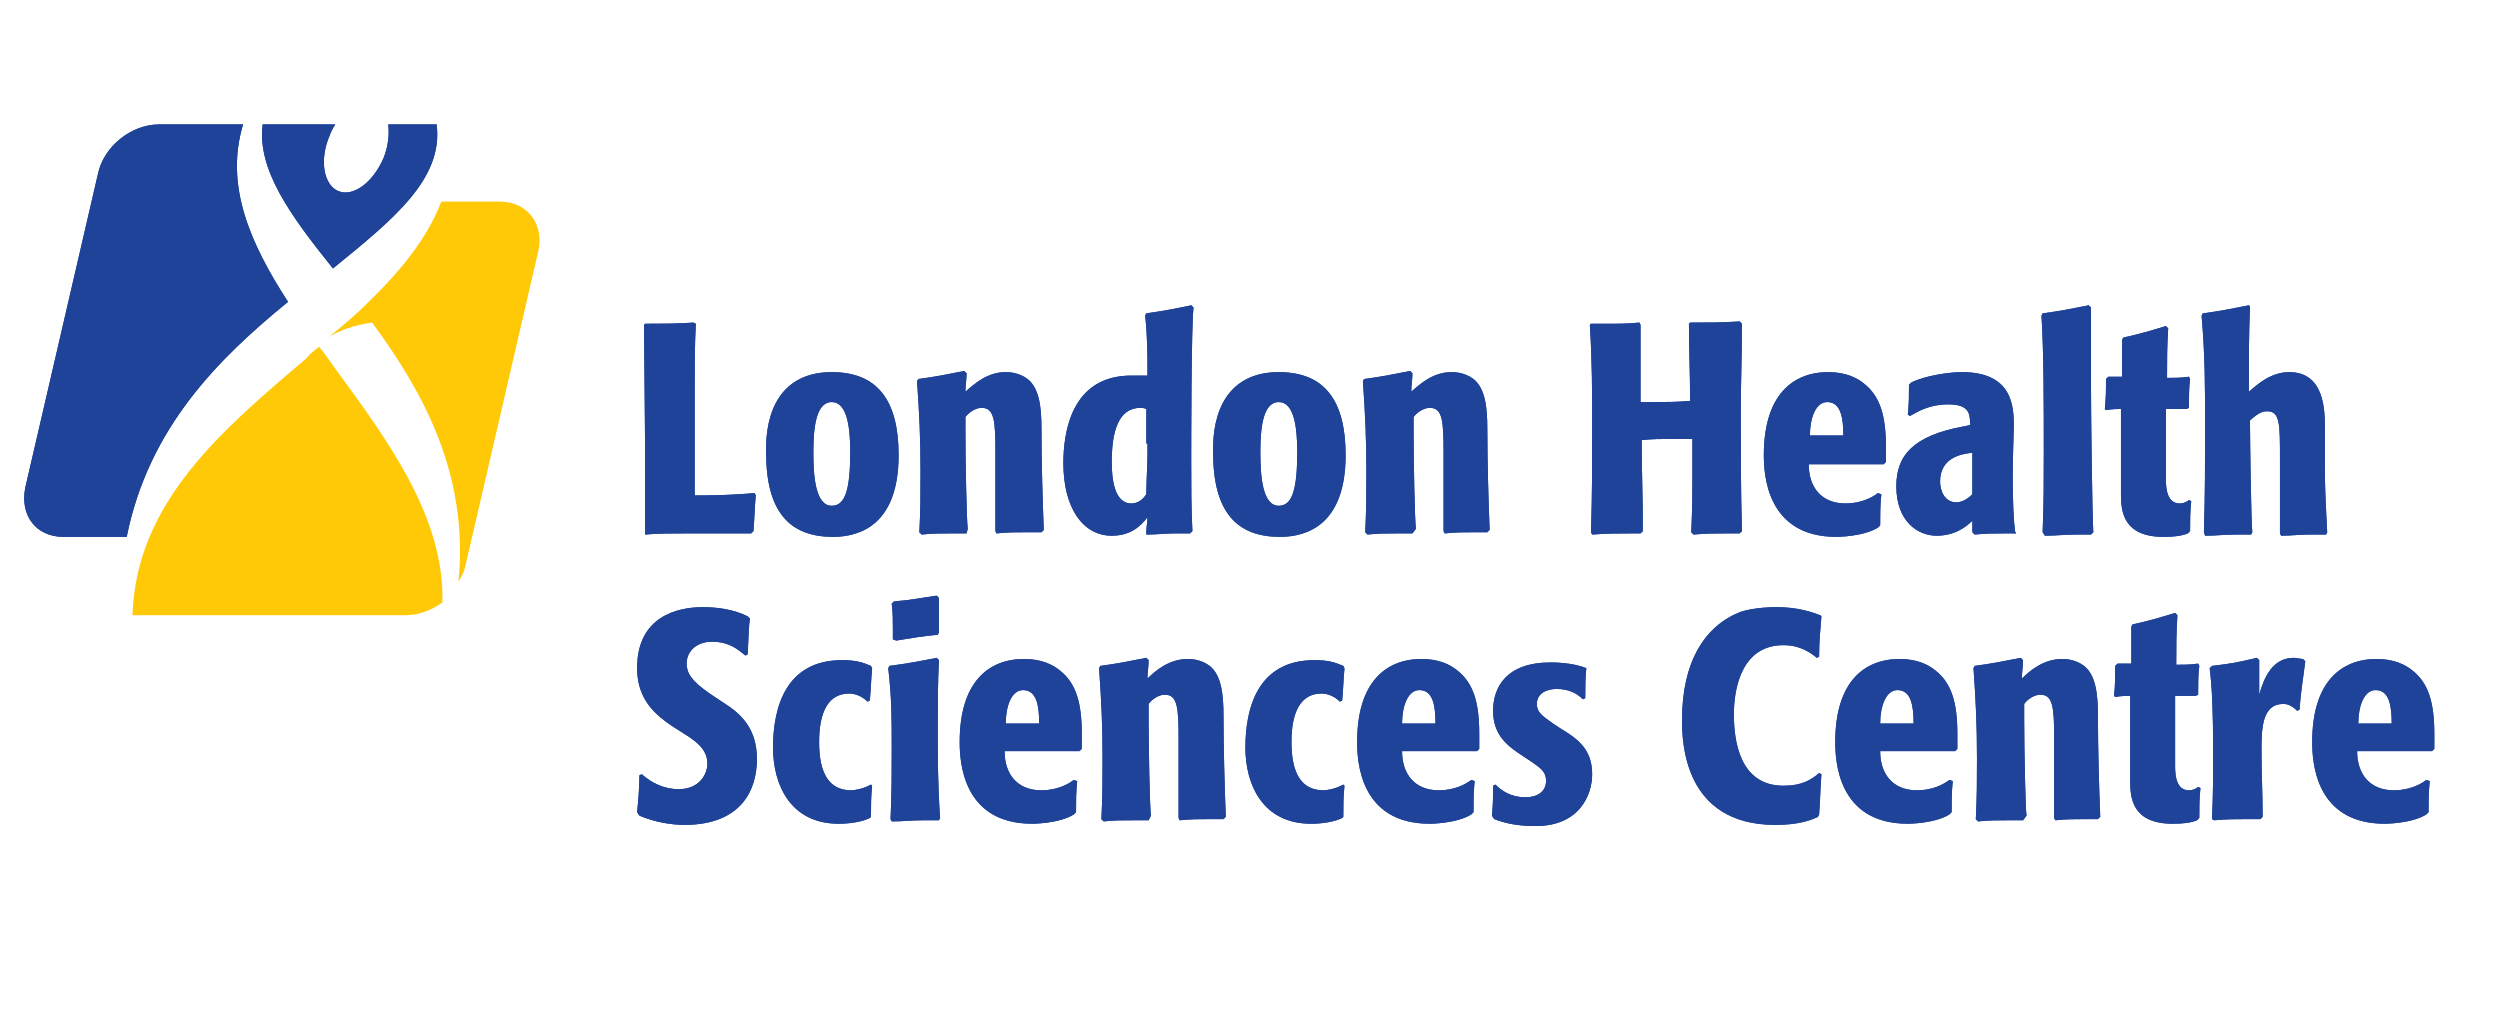 <?xml version="1.0" encoding="UTF-8"?> <svg xmlns="http://www.w3.org/2000/svg" xmlns:xlink="http://www.w3.org/1999/xlink" version="1.1" id="Layer_1" x="0px" y="0px" viewBox="0 0 217 88" style="enable-background:new 0 0 217 88;" xml:space="preserve"> <style type="text/css"> .st0{fill:#FFC907;} .st1{fill:#1E4398;} </style> <path class="st0" d="M27.7,30.1c-0.4,0.3-0.8,0.6-1.1,1c-7.3,6.2-14.8,12.5-15.1,22.3l23.7,0c1.1,0,2.2-0.4,3.2-1.1 c0.2-7.3-4.6-13.9-9.3-20.3C28.6,31.3,28.2,30.7,27.7,30.1z M43.4,17.5h-5.1c-1.2,3.2-3.6,6.1-6.5,8.9c-1,1-2.1,1.9-3.3,2.9 c0.7-0.5,2.2-1.1,3.8-1.3c4.4,6,8.4,13.1,7.5,22.5c0.3-0.5,0.5-0.9,0.6-1.4l6.3-27.2C47.3,19.5,45.8,17.5,43.4,17.5z"></path> <path class="st1" d="M21.1,10.8h-7.3c-2.4,0-4.8,1.9-5.3,4.3L2.2,42.3c-0.5,2.4,0.9,4.3,3.3,4.3H11c1.9-9.5,8-15.5,14-20.4 C21.7,21.1,19.5,16.1,21.1,10.8z M37.9,10.8h-4.2c0.1,0.9,0,1.9-0.4,2.9c-0.9,2.1-2.6,3.4-3.9,2.9c-1.3-0.5-1.7-2.7-0.8-4.8 c0.1-0.3,0.3-0.7,0.5-1h-6.3c-0.5,3.9,2.4,7.9,6.1,12.5C34.2,19,38.5,15.5,37.9,10.8z"></path> <g> <g> <path class="st1" d="M60.4,28.1c-0.1,2-0.1,3.4-0.1,5.4v7.7c0,0.7,0,1.1,0,1.8h0.8c1.6,0,3.2-0.1,4.4-0.2l0.1,0.2 c-0.1,1.1-0.1,1.9-0.2,3.1l-0.2,0.2c0,0-0.8,0-1.3,0h-4.5c-1,0-2.4,0-3.4,0.1L56,46.2c0-1.8,0-3.1,0-4.9c0-4.4-0.1-11.2-0.1-13.1 l0.1-0.1c1.6,0,2.7,0,4.2-0.1L60.4,28.1z"></path> <path class="st1" d="M72.2,32.3c4,0,5.8,2.5,5.8,7.2c0,6-3.3,7.1-5.7,7.1c-3.7,0-5.8-2.1-5.8-7.3C66.4,35.7,67.8,32.3,72.2,32.3z M72.2,43.9c1.2,0,1.6-1.5,1.6-4.7c0-2.2-0.3-4.3-1.6-4.3c-1.4,0-1.6,2.3-1.6,4.4C70.6,41.4,70.8,43.9,72.2,43.9z"></path> <path class="st1" d="M83.9,46.3h-1.3c-1,0-1.7,0-2.6,0.1l-0.2-0.2c0.1-2,0.1-3.3,0.1-5.3c0-2.9-0.1-4.9-0.3-7.8l0.1-0.2 c1.5-0.2,2.5-0.4,4-0.7l0.2,0.2c0,0.6-0.1,1-0.1,1.6c0.8-0.7,1.9-1.7,3.5-1.7c0.2,0,1.1,0,1.9,0.6c1,0.8,1.2,2.4,1.2,4.3 c0,2.8,0.1,6.3,0.2,8.8l-0.2,0.2h-1.3c-1,0-1.6,0-2.6,0.1l-0.1-0.2c0-0.9,0-2.9,0-4.6v-2.3c0-2.7-0.1-3.8-1.2-3.8 c-0.6,0-1.2,0.5-1.4,0.8c0,0.5,0,0.8,0,1.3c0,2.5,0.1,7.6,0.2,8.4L83.9,46.3z"></path> <path class="st1" d="M99.5,46.2c0-0.5,0.1-0.9,0.1-1.3c-0.6,0.8-1.5,1.6-3.1,1.6c-2.5,0-4.2-2.4-4.2-6.3c0-2.5,0.6-7.6,5.9-7.6 c0.6,0,1,0,1.4,0c0-1.9,0-3.3-0.2-5.2l0.1-0.2c1.4-0.2,2.5-0.4,3.9-0.7l0.2,0.2c-0.2,1.6-0.2,12.1-0.2,13.4c0,2.2,0,3.8,0.1,6 l-0.2,0.2c-0.3,0-0.8,0-1.3,0c-0.9,0-1.5,0.1-2.5,0.1L99.5,46.2z M99.5,38.5c0-1,0-2,0-3c-0.2-0.1-0.5-0.1-0.5-0.1 c-1.9,0-2.5,2-2.5,4.7c0,1.4,0.2,3.6,1.7,3.6c0.7,0,1.1-0.5,1.3-0.8c0-1.2,0.1-2.4,0.1-3.6V38.5z"></path> <path class="st1" d="M111,32.3c4,0,5.8,2.5,5.8,7.2c0,6-3.3,7.1-5.7,7.1c-3.7,0-5.8-2.1-5.8-7.3C105.2,35.7,106.6,32.3,111,32.3z M111,43.9c1.2,0,1.6-1.5,1.6-4.7c0-2.2-0.3-4.3-1.6-4.3c-1.4,0-1.6,2.3-1.6,4.4C109.4,41.4,109.6,43.9,111,43.9z"></path> <path class="st1" d="M122.6,46.3h-1.3c-1,0-1.7,0-2.6,0.1l-0.2-0.2c0.1-2,0.1-3.3,0.1-5.3c0-2.9-0.1-4.9-0.3-7.8l0.1-0.2 c1.5-0.2,2.5-0.4,4-0.7l0.2,0.2c0,0.6-0.1,1-0.1,1.6c0.8-0.7,1.9-1.7,3.5-1.7c0.2,0,1.1,0,1.9,0.6c1,0.8,1.2,2.4,1.2,4.3 c0,2.8,0.1,6.3,0.2,8.8l-0.2,0.2H128c-1,0-1.6,0-2.6,0.1l-0.1-0.2c0-0.9,0-2.9,0-4.6v-2.3c0-2.7-0.1-3.8-1.2-3.8 c-0.6,0-1.2,0.5-1.4,0.8c0,0.5,0,0.8,0,1.3c0,2.5,0.1,7.6,0.2,8.4L122.6,46.3z"></path> <path class="st1" d="M151.2,28.1c0,3.1-0.1,5.3-0.1,7.5c0,3.9,0,6.6,0.1,10.5l-0.2,0.2H150c-1.1,0-1.9,0-3,0.1l-0.2-0.2 c0.1-2.2,0.1-3.6,0.1-4.9v-3.2c-0.7,0-1.1,0-1.8,0c-1,0-1.6,0-2.6,0.1v0.3c0,2.5,0.1,4.3,0.1,7.6l-0.2,0.2h-0.6 c-1.3,0-2.3,0-3.6,0.1l-0.1-0.2c0.1-3.3,0.1-5.7,0.1-9c0-3.3,0-5.7-0.2-9l0.1-0.1h1.4c1.1,0,1.8,0,2.8-0.1l0.1,0.2V29 c0,1.3,0,3.2,0,3.9v2c0.4,0,0.6,0,1,0c1.2,0,2.1,0,3.3-0.1c0-2.5-0.1-4.2-0.1-6.7l0.1-0.1c1.6,0,2.7,0,4.3-0.1L151.2,28.1z"></path> <path class="st1" d="M163.3,42.9c-0.1,1-0.1,1.7-0.1,2.7l-0.2,0.2c-1.3,0.8-3.6,0.8-3.6,0.8c-6.1,0-6.3-5.5-6.3-7.1 c0-5.2,2.5-7.2,5.6-7.2c1.5,0,2.5,0.5,3.1,1c1.4,1.1,1.9,2.8,1.9,5.5c0,0.5,0,0.9,0,1.3l-0.2,0.2h-6.5c0,2,1.1,3.4,3.2,3.4 c1.3,0,2.3-0.5,2.8-0.9L163.3,42.9z M160,37.8c0-1.5-0.2-2.9-1.4-2.9c-1,0-1.5,1.4-1.5,2.9H160z"></path> <path class="st1" d="M175,46.3h-0.9c-1,0-1.7,0-2.7,0.1l-0.2-0.2v-1c-0.6,0.6-1.6,1.3-3.1,1.3c-1.6,0-3.5-1.2-3.5-4.3 c0-2.7,1.5-4.4,5.9-5.2l0.5-0.1v-0.2c0-0.9-0.2-1.6-1.9-1.6c-1.6,0-2.6,0.6-3.3,1l-0.2-0.1c0.1-1,0.1-1.7,0.1-2.6l0.2-0.2 c1.2-0.6,3.3-0.9,4.4-0.9c4.4,0,4.5,3,4.5,4.7c0,0.5-0.1,2.8-0.1,4.4c0,2.1,0.1,3.9,0.2,4.7L175,46.3z M171.2,39.3 c-1.1,0.1-2.8,0.5-2.8,2.5c0,0.8,0.4,1.8,1.4,1.8c0.3,0,0.8-0.1,1.4-0.7V39.3z"></path> <path class="st1" d="M177.3,46.2c0.1-2.6,0.1-4.4,0.1-7c0-4,0-8.7-0.2-11.8l0.1-0.2c1.5-0.2,2.5-0.4,4-0.7l0.2,0.2 c0,2.7,0,4.9,0,7.1c0,1.9,0.1,10.7,0.2,12.4l-0.2,0.2c-0.2,0-0.9,0-1.3,0c-1,0-1.7,0.1-2.7,0.1L177.3,46.2z"></path> <path class="st1" d="M188,35.5c0,4.2,0,5.2,0,6.1c0,0.8,0.1,2.1,1.2,2.1c0.4,0,0.7-0.2,0.8-0.3l0.2,0.1c-0.1,1-0.1,1.6-0.1,2.6 l-0.2,0.2c-0.5,0.2-1.1,0.3-2.1,0.3c-3.5,0-3.7-2.2-3.7-3.7c0-3.2,0-4.8,0-5.5v-1.9c-0.3,0-0.8,0-1.3,0.1l-0.1-0.1 c0.1-1,0.1-1.6,0.1-2.6l0.2-0.2h1.2v-0.7c0-0.9,0-1.9,0-2.5l0.1-0.2c1.4-0.3,2.4-0.6,3.7-1l0.2,0.2c-0.1,1.6-0.1,2.7-0.1,4.3 c0.7,0,1.2,0,1.9-0.1l0.1,0.2c-0.1,0.7-0.1,1.6-0.1,2.5l-0.2,0.1H188z"></path> <path class="st1" d="M191.3,46.2c0.1-3.4,0.1-5.8,0.1-9.2c0-3.5,0-6-0.3-9.6l0.1-0.2c1.5-0.2,2.5-0.4,4-0.7l0.1,0.1 c-0.1,2.6-0.1,4.4-0.1,7V34c0.7-0.6,1.9-1.7,3.5-1.7c3.1,0,3.1,3.4,3.1,4.9v3.4c0,2.1,0.1,3.5,0.2,5.6l-0.1,0.2c-0.2,0-1,0-1.5,0 c-0.9,0-1.5,0.1-2.4,0.1l-0.1-0.2c0-1.7,0-2.9,0-4.5v-2c0-3,0-4.1-1.1-4.1c-0.4,0-0.7,0.1-1.4,0.7l-0.1,0.1v0.3 c0,1.1,0.1,8.6,0.2,9.4l-0.1,0.2c-0.3,0-0.9,0-1.4,0c-1,0-1.6,0.1-2.6,0.1L191.3,46.2z"></path> <path class="st1" d="M65.1,53.7c-0.1,0.5-0.1,1.1-0.2,3.1l-0.2,0.1c-0.6-0.5-1.4-1.2-2.9-1.2c-1.3,0-2.2,0.8-2.2,1.9 c0,0.8,0.4,1.5,2,2.6l1.2,0.8c1.6,1,2.9,2.3,2.9,4.9c0,2.6-1.3,5.7-6.3,5.7c-1,0-2.5-0.2-3.9-0.8l-0.2-0.3c0.1-1,0.2-2.1,0.2-3.2 l0.2-0.1c0.9,0.8,2,1.3,3.2,1.3c1.9,0,2.5-1.4,2.5-2.2c0-1.1-0.7-1.8-2-2.6l-1.1-0.7c-1.3-0.9-3-2.2-3-5c0-4.5,3.5-5.3,5.7-5.3 c1.3,0,2.7,0.2,3.9,0.8L65.1,53.7z"></path> <path class="st1" d="M75.5,71c-1,0.5-2.5,0.5-2.7,0.5c-4.2,0-5.7-3.4-5.7-6.6c0-3.5,1.1-7.6,6-7.6c1.2,0,1.8,0.2,2.5,0.5l0.1,0.2 c-0.1,1.1-0.1,1.8-0.2,2.8l-0.2,0.1c-0.5-0.5-1.1-0.7-1.6-0.7c-1.8,0-2.6,1.6-2.6,4.2c0,2.8,0.9,4.2,2.8,4.2c0.2,0,1-0.1,1.7-0.5 l0.1,0.1c-0.1,1-0.1,1.7-0.1,2.7L75.5,71z"></path> <path class="st1" d="M77.3,71.1c0.1-2.3,0.1-3.9,0.1-6.2c0-2.6,0-4.3-0.3-6.9l0.1-0.2c1.5-0.2,2.6-0.4,4.1-0.7l0.2,0.2 c-0.1,2.1-0.1,3.6-0.1,5.7c0,3,0,5.1,0.2,8l-0.1,0.2c-0.2,0-0.9,0-1.4,0c-1,0-1.7,0.1-2.7,0.1L77.3,71.1z M77.5,55.5v-0.9 c0-0.8,0-1.4-0.1-2.2l0.2-0.2c1.4-0.1,2.3-0.3,3.7-0.5l0.2,0.2c0,0.8,0,1.3,0,2v1l-0.1,0.2c-1.3,0.1-2.3,0.3-3.6,0.5L77.5,55.5z"></path> <path class="st1" d="M93.5,67.8c-0.1,1-0.1,1.7-0.1,2.7l-0.2,0.2c-1.3,0.8-3.6,0.8-3.6,0.8c-6.1,0-6.3-5.5-6.3-7.1 c0-5.2,2.5-7.2,5.6-7.2c1.5,0,2.5,0.5,3.1,1c1.4,1.1,1.9,2.8,1.9,5.5c0,0.5,0,0.9,0,1.3l-0.2,0.2h-6.5c0,2,1.1,3.4,3.2,3.4 c1.3,0,2.3-0.5,2.8-0.9L93.5,67.8z M90.2,62.8c0-1.5-0.2-2.9-1.4-2.9c-1,0-1.5,1.4-1.5,2.9H90.2z"></path> <path class="st1" d="M99.7,71.2h-1.3c-1,0-1.7,0-2.6,0.1l-0.2-0.2c0.1-2,0.1-3.3,0.1-5.3c0-2.9-0.1-4.9-0.3-7.8l0.1-0.2 c1.5-0.2,2.5-0.4,4-0.7l0.2,0.2c0,0.6-0.1,1-0.1,1.6c0.7-0.7,1.9-1.7,3.5-1.7c0.2,0,1.1,0,1.9,0.6c1,0.8,1.2,2.4,1.2,4.3 c0,2.8,0.1,6.3,0.2,8.8l-0.2,0.2H105c-1,0-1.6,0-2.6,0.1l-0.1-0.2c0-0.9,0-2.9,0-4.6v-2.3c0-2.7-0.1-3.8-1.2-3.8 c-0.6,0-1.2,0.5-1.4,0.8c0,0.5,0,0.8,0,1.3c0,2.5,0.1,7.6,0.2,8.4L99.7,71.2z"></path> <path class="st1" d="M116.5,71c-1,0.5-2.5,0.5-2.7,0.5c-4.2,0-5.7-3.4-5.7-6.6c0-3.5,1.1-7.6,6-7.6c1.2,0,1.8,0.2,2.5,0.5l0.1,0.2 c-0.1,1.1-0.1,1.8-0.2,2.8l-0.2,0.1c-0.5-0.5-1.1-0.7-1.6-0.7c-1.8,0-2.6,1.6-2.6,4.2c0,2.8,0.9,4.2,2.8,4.2c0.2,0,1-0.1,1.7-0.5 l0.1,0.1c-0.1,1-0.1,1.7-0.1,2.7L116.5,71z"></path> <path class="st1" d="M128,67.8c-0.1,1-0.1,1.7-0.1,2.7l-0.2,0.2c-1.3,0.8-3.6,0.8-3.6,0.8c-6.1,0-6.3-5.5-6.3-7.1 c0-5.2,2.5-7.2,5.6-7.2c1.5,0,2.5,0.5,3.1,1c1.4,1.1,1.9,2.8,1.9,5.5c0,0.5,0,0.9,0,1.3l-0.2,0.2h-6.5c0,2,1.1,3.4,3.2,3.4 c1.3,0,2.3-0.5,2.8-0.9L128,67.8z M124.6,62.8c0-1.5-0.2-2.9-1.4-2.9c-1,0-1.5,1.4-1.5,2.9H124.6z"></path> <path class="st1" d="M137.7,57.9c-0.1,1-0.1,1.7-0.1,2.7l-0.2,0.1c-0.5-0.5-1.2-0.9-2.3-0.9c-0.7,0-1.7,0.3-1.7,1.3 c0,0.7,0.4,1,1.4,1.7l0.6,0.4c1.5,0.9,2.8,1.8,2.8,4c0,1.8-1.1,4.5-4.9,4.5c-1.8,0-2.8-0.3-3.6-0.6l-0.2-0.3 c0.1-1,0.1-1.7,0.1-2.6l0.2-0.1c0.5,0.5,1.3,1.1,2.6,1.1c1.3,0,1.8-0.7,1.8-1.4c0-0.9-0.6-1.2-1.3-1.7l-0.6-0.4 c-1.2-0.8-2.7-1.7-2.7-4c0-2,1.1-4.2,5-4.2c0.2,0,1.9,0,3.1,0.5L137.7,57.9z"></path> <path class="st1" d="M158.1,53.5c-0.1,1.2-0.2,2.2-0.2,3.5l-0.2,0.1c-0.6-0.5-1.5-1.1-2.9-1.1c-3.6,0-4.3,3.7-4.3,6 c0,2.3,0.5,6.2,4.3,6.2c1.6,0,2.4-0.5,3.1-1.1l0.2,0.1c-0.1,1.3-0.1,2.2-0.2,3.5l-0.1,0.2c-0.6,0.3-1.7,0.7-3.7,0.7 c-8,0-8.1-7.3-8.1-9.1c0-5.1,2-8.2,5.1-9.4c1.3-0.4,2.8-0.4,3.1-0.4c1.8,0,3,0.4,3.8,0.7L158.1,53.5z"></path> <path class="st1" d="M169.5,67.8c-0.1,1-0.1,1.7-0.1,2.7l-0.2,0.2c-1.3,0.8-3.6,0.8-3.6,0.8c-6.1,0-6.3-5.5-6.3-7.1 c0-5.2,2.5-7.2,5.6-7.2c1.5,0,2.5,0.5,3.1,1c1.4,1.1,1.9,2.8,1.9,5.5c0,0.5,0,0.9,0,1.3l-0.2,0.2h-6.5c0,2,1.1,3.4,3.2,3.4 c1.3,0,2.3-0.5,2.8-0.9L169.5,67.8z M166.1,62.8c0-1.5-0.2-2.9-1.4-2.9c-1,0-1.5,1.4-1.5,2.9H166.1z"></path> <path class="st1" d="M175.6,71.2h-1.3c-1,0-1.7,0-2.6,0.1l-0.2-0.2c0.1-2,0.1-3.3,0.1-5.3c0-2.9-0.1-4.9-0.3-7.8l0.1-0.2 c1.5-0.2,2.5-0.4,4-0.7l0.2,0.2c0,0.6-0.1,1-0.1,1.6c0.7-0.7,1.9-1.7,3.5-1.7c0.2,0,1.1,0,1.9,0.6c1,0.8,1.2,2.4,1.2,4.3 c0,2.8,0.1,6.3,0.2,8.8l-0.2,0.2H181c-1,0-1.6,0-2.6,0.1l-0.1-0.2c0-0.9,0-2.9,0-4.6v-2.3c0-2.7-0.1-3.8-1.2-3.8 c-0.6,0-1.2,0.5-1.4,0.8c0,0.5,0,0.8,0,1.3c0,2.5,0.1,7.6,0.2,8.4L175.6,71.2z"></path> <path class="st1" d="M188.8,60.4c0,4.2,0,5.2,0,6.1c0,0.8,0.1,2.1,1.2,2.1c0.4,0,0.7-0.2,0.8-0.3l0.2,0.1c-0.1,1-0.1,1.6-0.1,2.6 l-0.2,0.2c-0.5,0.2-1.1,0.3-2.1,0.3c-3.5,0-3.7-2.2-3.7-3.7c0-3.2,0-4.8,0-5.5v-1.9c-0.3,0-0.8,0-1.3,0.1l-0.1-0.1 c0.1-1,0.1-1.6,0.1-2.6l0.2-0.2h1.2v-0.7c0-0.9,0-1.9,0-2.5l0.1-0.2c1.4-0.3,2.4-0.6,3.7-1l0.2,0.2c-0.1,1.6-0.1,2.7-0.1,4.3 c0.7,0,1.2,0,1.9-0.1l0.1,0.2c-0.1,0.7-0.1,1.6-0.1,2.5l-0.2,0.1H188.8z"></path> <path class="st1" d="M192,71.1c0.1-2.1,0.1-3.6,0.1-5.8c0-3.6-0.1-5.7-0.3-7.3l0.2-0.2c1.7-0.2,2.2-0.3,3.9-0.7l0.2,0.2 c0,0.9,0,1.6,0,2.5v0.5c0.4-1.4,1.1-3.2,3-3.2c0.2,0,0.6,0.1,0.8,0.1l0.2,0.2c-0.2,1.6-0.4,2.7-0.5,4.2l-0.2,0.1 c-0.5-0.5-0.9-0.6-1.2-0.6c-1.8,0-1.9,2-1.9,3.9c0,2.4,0.1,3.8,0.1,5.9l-0.2,0.2h-1.1c-1.1,0-1.8,0-2.9,0.1L192,71.1z"></path> <path class="st1" d="M210.9,67.8c-0.1,1-0.1,1.7-0.1,2.7l-0.2,0.2c-1.3,0.8-3.6,0.8-3.6,0.8c-6.1,0-6.3-5.5-6.3-7.1 c0-5.2,2.5-7.2,5.6-7.2c1.5,0,2.5,0.5,3.1,1c1.4,1.1,1.9,2.8,1.9,5.5c0,0.5,0,0.9,0,1.3l-0.2,0.2h-6.5c0,2,1.1,3.4,3.2,3.4 c1.3,0,2.3-0.5,2.8-0.9L210.9,67.8z M207.6,62.8c0-1.5-0.2-2.9-1.4-2.9c-1,0-1.5,1.4-1.5,2.9H207.6z"></path> </g> </g> <path class="st1" d="M21.1,10.8h-7.3c-2.4,0-4.8,1.9-5.3,4.3L2.2,42.3c-0.5,2.4,0.9,4.3,3.3,4.3H11c1.9-9.5,8-15.5,14-20.4 C21.7,21.1,19.5,16.1,21.1,10.8z M37.9,10.8h-4.2c0.1,0.9,0,1.9-0.4,2.9c-0.9,2.1-2.6,3.4-3.9,2.9c-1.3-0.5-1.7-2.7-0.8-4.8 c0.1-0.3,0.3-0.7,0.5-1h-6.3c-0.5,3.9,2.4,7.9,6.1,12.5C34.2,19,38.5,15.5,37.9,10.8z"></path> <g> <g> <path class="st1" d="M60.4,28.1c-0.1,2-0.1,3.4-0.1,5.4v7.7c0,0.7,0,1.1,0,1.8h0.8c1.6,0,3.2-0.1,4.4-0.2l0.1,0.2 c-0.1,1.1-0.1,1.9-0.2,3.1l-0.2,0.2c0,0-0.8,0-1.3,0h-4.5c-1,0-2.4,0-3.4,0.1L56,46.2c0-1.8,0-3.1,0-4.9c0-4.4-0.1-11.2-0.1-13.1 l0.1-0.1c1.6,0,2.7,0,4.2-0.1L60.4,28.1z"></path> <path class="st1" d="M72.2,32.3c4,0,5.8,2.5,5.8,7.2c0,6-3.3,7.1-5.7,7.1c-3.7,0-5.8-2.1-5.8-7.3C66.4,35.7,67.8,32.3,72.2,32.3z M72.2,43.9c1.2,0,1.6-1.5,1.6-4.7c0-2.2-0.3-4.3-1.6-4.3c-1.4,0-1.6,2.3-1.6,4.4C70.6,41.4,70.8,43.9,72.2,43.9z"></path> <path class="st1" d="M83.9,46.3h-1.3c-1,0-1.7,0-2.6,0.1l-0.2-0.2c0.1-2,0.1-3.3,0.1-5.3c0-2.9-0.1-4.9-0.3-7.8l0.1-0.2 c1.5-0.2,2.5-0.4,4-0.7l0.2,0.2c0,0.6-0.1,1-0.1,1.6c0.8-0.7,1.9-1.7,3.5-1.7c0.2,0,1.1,0,1.9,0.6c1,0.8,1.2,2.4,1.2,4.3 c0,2.8,0.1,6.3,0.2,8.8l-0.2,0.2h-1.3c-1,0-1.6,0-2.6,0.1l-0.1-0.2c0-0.9,0-2.9,0-4.6v-2.3c0-2.7-0.1-3.8-1.2-3.8 c-0.6,0-1.2,0.5-1.4,0.8c0,0.5,0,0.8,0,1.3c0,2.5,0.1,7.6,0.2,8.4L83.9,46.3z"></path> <path class="st1" d="M99.5,46.2c0-0.5,0.1-0.9,0.1-1.3c-0.6,0.8-1.5,1.6-3.1,1.6c-2.5,0-4.2-2.4-4.2-6.3c0-2.5,0.6-7.6,5.9-7.6 c0.6,0,1,0,1.4,0c0-1.9,0-3.3-0.2-5.2l0.1-0.2c1.4-0.2,2.5-0.4,3.9-0.7l0.2,0.2c-0.2,1.6-0.2,12.1-0.2,13.4c0,2.2,0,3.8,0.1,6 l-0.2,0.2c-0.3,0-0.8,0-1.3,0c-0.9,0-1.5,0.1-2.5,0.1L99.5,46.2z M99.5,38.5c0-1,0-2,0-3c-0.2-0.1-0.5-0.1-0.5-0.1 c-1.9,0-2.5,2-2.5,4.7c0,1.4,0.2,3.6,1.7,3.6c0.7,0,1.1-0.5,1.3-0.8c0-1.2,0.1-2.4,0.1-3.6V38.5z"></path> <path class="st1" d="M111,32.3c4,0,5.8,2.5,5.8,7.2c0,6-3.3,7.1-5.7,7.1c-3.7,0-5.8-2.1-5.8-7.3C105.2,35.7,106.6,32.3,111,32.3z M111,43.9c1.2,0,1.6-1.5,1.6-4.7c0-2.2-0.3-4.3-1.6-4.3c-1.4,0-1.6,2.3-1.6,4.4C109.4,41.4,109.6,43.9,111,43.9z"></path> <path class="st1" d="M122.6,46.3h-1.3c-1,0-1.7,0-2.6,0.1l-0.2-0.2c0.1-2,0.1-3.3,0.1-5.3c0-2.9-0.1-4.9-0.3-7.8l0.1-0.2 c1.5-0.2,2.5-0.4,4-0.7l0.2,0.2c0,0.6-0.1,1-0.1,1.6c0.8-0.7,1.9-1.7,3.5-1.7c0.2,0,1.1,0,1.9,0.6c1,0.8,1.2,2.4,1.2,4.3 c0,2.8,0.1,6.3,0.2,8.8l-0.2,0.2H128c-1,0-1.6,0-2.6,0.1l-0.1-0.2c0-0.9,0-2.9,0-4.6v-2.3c0-2.7-0.1-3.8-1.2-3.8 c-0.6,0-1.2,0.5-1.4,0.8c0,0.5,0,0.8,0,1.3c0,2.5,0.1,7.6,0.2,8.4L122.6,46.3z"></path> <path class="st1" d="M151.2,28.1c0,3.1-0.1,5.3-0.1,7.5c0,3.9,0,6.6,0.1,10.5l-0.2,0.2H150c-1.1,0-1.9,0-3,0.1l-0.2-0.2 c0.1-2.2,0.1-3.6,0.1-4.9v-3.2c-0.7,0-1.1,0-1.8,0c-1,0-1.6,0-2.6,0.1v0.3c0,2.5,0.1,4.3,0.1,7.6l-0.2,0.2h-0.6 c-1.3,0-2.3,0-3.6,0.1l-0.1-0.2c0.1-3.3,0.1-5.7,0.1-9c0-3.3,0-5.7-0.2-9l0.1-0.1h1.4c1.1,0,1.8,0,2.8-0.1l0.1,0.2V29 c0,1.3,0,3.2,0,3.9v2c0.4,0,0.6,0,1,0c1.2,0,2.1,0,3.3-0.1c0-2.5-0.1-4.2-0.1-6.7l0.1-0.1c1.6,0,2.7,0,4.3-0.1L151.2,28.1z"></path> <path class="st1" d="M163.3,42.9c-0.1,1-0.1,1.7-0.1,2.7l-0.2,0.2c-1.3,0.8-3.6,0.8-3.6,0.8c-6.1,0-6.3-5.5-6.3-7.1 c0-5.2,2.5-7.2,5.6-7.2c1.5,0,2.5,0.5,3.1,1c1.4,1.1,1.9,2.8,1.9,5.5c0,0.5,0,0.9,0,1.3l-0.2,0.2h-6.5c0,2,1.1,3.4,3.2,3.4 c1.3,0,2.3-0.5,2.8-0.9L163.3,42.9z M160,37.8c0-1.5-0.2-2.9-1.4-2.9c-1,0-1.5,1.4-1.5,2.9H160z"></path> <path class="st1" d="M175,46.3h-0.9c-1,0-1.7,0-2.7,0.1l-0.2-0.2v-1c-0.6,0.6-1.6,1.3-3.1,1.3c-1.6,0-3.5-1.2-3.5-4.3 c0-2.7,1.5-4.4,5.9-5.2l0.5-0.1v-0.2c0-0.9-0.2-1.6-1.9-1.6c-1.6,0-2.6,0.6-3.3,1l-0.2-0.1c0.1-1,0.1-1.7,0.1-2.6l0.2-0.2 c1.2-0.6,3.3-0.9,4.4-0.9c4.4,0,4.5,3,4.5,4.7c0,0.5-0.1,2.8-0.1,4.4c0,2.1,0.1,3.9,0.2,4.7L175,46.3z M171.2,39.3 c-1.1,0.1-2.8,0.5-2.8,2.5c0,0.8,0.4,1.8,1.4,1.8c0.3,0,0.8-0.1,1.4-0.7V39.3z"></path> <path class="st1" d="M177.3,46.2c0.1-2.6,0.1-4.4,0.1-7c0-4,0-8.7-0.2-11.8l0.1-0.2c1.5-0.2,2.5-0.4,4-0.7l0.2,0.2 c0,2.7,0,4.9,0,7.1c0,1.9,0.1,10.7,0.2,12.4l-0.2,0.2c-0.2,0-0.9,0-1.3,0c-1,0-1.7,0.1-2.7,0.1L177.3,46.2z"></path> <path class="st1" d="M188,35.5c0,4.2,0,5.2,0,6.1c0,0.8,0.1,2.1,1.2,2.1c0.4,0,0.7-0.2,0.8-0.3l0.2,0.1c-0.1,1-0.1,1.6-0.1,2.6 l-0.2,0.2c-0.5,0.2-1.1,0.3-2.1,0.3c-3.5,0-3.7-2.2-3.7-3.7c0-3.2,0-4.8,0-5.5v-1.9c-0.3,0-0.8,0-1.3,0.1l-0.1-0.1 c0.1-1,0.1-1.6,0.1-2.6l0.2-0.2h1.2v-0.7c0-0.9,0-1.9,0-2.5l0.1-0.2c1.4-0.3,2.4-0.6,3.7-1l0.2,0.2c-0.1,1.6-0.1,2.7-0.1,4.3 c0.7,0,1.2,0,1.9-0.1l0.1,0.2c-0.1,0.7-0.1,1.6-0.1,2.5l-0.2,0.1H188z"></path> <path class="st1" d="M191.3,46.2c0.1-3.4,0.1-5.8,0.1-9.2c0-3.5,0-6-0.3-9.6l0.1-0.2c1.5-0.2,2.5-0.4,4-0.7l0.1,0.1 c-0.1,2.6-0.1,4.4-0.1,7V34c0.7-0.6,1.9-1.7,3.5-1.7c3.1,0,3.1,3.4,3.1,4.9v3.4c0,2.1,0.1,3.5,0.2,5.6l-0.1,0.2c-0.2,0-1,0-1.5,0 c-0.9,0-1.5,0.1-2.4,0.1l-0.1-0.2c0-1.7,0-2.9,0-4.5v-2c0-3,0-4.1-1.1-4.1c-0.4,0-0.7,0.1-1.4,0.7l-0.1,0.1v0.3 c0,1.1,0.1,8.6,0.2,9.4l-0.1,0.2c-0.3,0-0.9,0-1.4,0c-1,0-1.6,0.1-2.6,0.1L191.3,46.2z"></path> <path class="st1" d="M65.1,53.7c-0.1,0.5-0.1,1.1-0.2,3.1l-0.2,0.1c-0.6-0.5-1.4-1.2-2.9-1.2c-1.3,0-2.2,0.8-2.2,1.9 c0,0.8,0.4,1.5,2,2.6l1.2,0.8c1.6,1,2.9,2.3,2.9,4.9c0,2.6-1.3,5.7-6.3,5.7c-1,0-2.5-0.2-3.9-0.8l-0.2-0.3c0.1-1,0.2-2.1,0.2-3.2 l0.2-0.1c0.9,0.8,2,1.3,3.2,1.3c1.9,0,2.5-1.4,2.5-2.2c0-1.1-0.7-1.8-2-2.6l-1.1-0.7c-1.3-0.9-3-2.2-3-5c0-4.5,3.5-5.3,5.7-5.3 c1.3,0,2.7,0.2,3.9,0.8L65.1,53.7z"></path> <path class="st1" d="M75.5,71c-1,0.5-2.5,0.5-2.7,0.5c-4.2,0-5.7-3.4-5.7-6.6c0-3.5,1.1-7.6,6-7.6c1.2,0,1.8,0.2,2.5,0.5l0.1,0.2 c-0.1,1.1-0.1,1.8-0.2,2.8l-0.2,0.1c-0.5-0.5-1.1-0.7-1.6-0.7c-1.8,0-2.6,1.6-2.6,4.2c0,2.8,0.9,4.2,2.8,4.2c0.2,0,1-0.1,1.7-0.5 l0.1,0.1c-0.1,1-0.1,1.7-0.1,2.7L75.5,71z"></path> <path class="st1" d="M77.3,71.1c0.1-2.3,0.1-3.9,0.1-6.2c0-2.6,0-4.3-0.3-6.9l0.1-0.2c1.5-0.2,2.6-0.4,4.1-0.7l0.2,0.2 c-0.1,2.1-0.1,3.6-0.1,5.7c0,3,0,5.1,0.2,8l-0.1,0.2c-0.2,0-0.9,0-1.4,0c-1,0-1.7,0.1-2.7,0.1L77.3,71.1z M77.5,55.5v-0.9 c0-0.8,0-1.4-0.1-2.2l0.2-0.2c1.4-0.1,2.3-0.3,3.7-0.5l0.2,0.2c0,0.8,0,1.3,0,2v1l-0.1,0.2c-1.3,0.1-2.3,0.3-3.6,0.5L77.5,55.5z"></path> <path class="st1" d="M93.5,67.8c-0.1,1-0.1,1.7-0.1,2.7l-0.2,0.2c-1.3,0.8-3.6,0.8-3.6,0.8c-6.1,0-6.3-5.5-6.3-7.1 c0-5.2,2.5-7.2,5.6-7.2c1.5,0,2.5,0.5,3.1,1c1.4,1.1,1.9,2.8,1.9,5.5c0,0.5,0,0.9,0,1.3l-0.2,0.2h-6.5c0,2,1.1,3.4,3.2,3.4 c1.3,0,2.3-0.5,2.8-0.9L93.5,67.8z M90.2,62.8c0-1.5-0.2-2.9-1.4-2.9c-1,0-1.5,1.4-1.5,2.9H90.2z"></path> <path class="st1" d="M99.7,71.2h-1.3c-1,0-1.7,0-2.6,0.1l-0.2-0.2c0.1-2,0.1-3.3,0.1-5.3c0-2.9-0.1-4.9-0.3-7.8l0.1-0.2 c1.5-0.2,2.5-0.4,4-0.7l0.2,0.2c0,0.6-0.1,1-0.1,1.6c0.7-0.7,1.9-1.7,3.5-1.7c0.2,0,1.1,0,1.9,0.6c1,0.8,1.2,2.4,1.2,4.3 c0,2.8,0.1,6.3,0.2,8.8l-0.2,0.2H105c-1,0-1.6,0-2.6,0.1l-0.1-0.2c0-0.9,0-2.9,0-4.6v-2.3c0-2.7-0.1-3.8-1.2-3.8 c-0.6,0-1.2,0.5-1.4,0.8c0,0.5,0,0.8,0,1.3c0,2.5,0.1,7.6,0.2,8.4L99.7,71.2z"></path> <path class="st1" d="M116.5,71c-1,0.5-2.5,0.5-2.7,0.5c-4.2,0-5.7-3.4-5.7-6.6c0-3.5,1.1-7.6,6-7.6c1.2,0,1.8,0.2,2.5,0.5l0.1,0.2 c-0.1,1.1-0.1,1.8-0.2,2.8l-0.2,0.1c-0.5-0.5-1.1-0.7-1.6-0.7c-1.8,0-2.6,1.6-2.6,4.2c0,2.8,0.9,4.2,2.8,4.2c0.2,0,1-0.1,1.7-0.5 l0.1,0.1c-0.1,1-0.1,1.7-0.1,2.7L116.5,71z"></path> <path class="st1" d="M128,67.8c-0.1,1-0.1,1.7-0.1,2.7l-0.2,0.2c-1.3,0.8-3.6,0.8-3.6,0.8c-6.1,0-6.3-5.5-6.3-7.1 c0-5.2,2.5-7.2,5.6-7.2c1.5,0,2.5,0.5,3.1,1c1.4,1.1,1.9,2.8,1.9,5.5c0,0.5,0,0.9,0,1.3l-0.2,0.2h-6.5c0,2,1.1,3.4,3.2,3.4 c1.3,0,2.3-0.5,2.8-0.9L128,67.8z M124.6,62.8c0-1.5-0.2-2.9-1.4-2.9c-1,0-1.5,1.4-1.5,2.9H124.6z"></path> <path class="st1" d="M137.7,57.9c-0.1,1-0.1,1.7-0.1,2.7l-0.2,0.1c-0.5-0.5-1.2-0.9-2.3-0.9c-0.7,0-1.7,0.3-1.7,1.3 c0,0.7,0.4,1,1.4,1.7l0.6,0.4c1.5,0.9,2.8,1.8,2.8,4c0,1.8-1.1,4.5-4.9,4.5c-1.8,0-2.8-0.3-3.6-0.6l-0.2-0.3 c0.1-1,0.1-1.7,0.1-2.6l0.2-0.1c0.5,0.5,1.3,1.1,2.6,1.1c1.3,0,1.8-0.7,1.8-1.4c0-0.9-0.6-1.2-1.3-1.7l-0.6-0.4 c-1.2-0.8-2.7-1.7-2.7-4c0-2,1.1-4.2,5-4.2c0.2,0,1.9,0,3.1,0.5L137.7,57.9z"></path> <path class="st1" d="M158.1,53.5c-0.1,1.2-0.2,2.2-0.2,3.5l-0.2,0.1c-0.6-0.5-1.5-1.1-2.9-1.1c-3.6,0-4.3,3.7-4.3,6 c0,2.3,0.5,6.2,4.3,6.2c1.6,0,2.4-0.5,3.1-1.1l0.2,0.1c-0.1,1.3-0.1,2.2-0.2,3.5l-0.1,0.2c-0.6,0.3-1.7,0.7-3.7,0.7 c-8,0-8.1-7.3-8.1-9.1c0-5.1,2-8.2,5.1-9.4c1.3-0.4,2.8-0.4,3.1-0.4c1.8,0,3,0.4,3.8,0.7L158.1,53.5z"></path> <path class="st1" d="M169.5,67.8c-0.1,1-0.1,1.7-0.1,2.7l-0.2,0.2c-1.3,0.8-3.6,0.8-3.6,0.8c-6.1,0-6.3-5.5-6.3-7.1 c0-5.2,2.5-7.2,5.6-7.2c1.5,0,2.5,0.5,3.1,1c1.4,1.1,1.9,2.8,1.9,5.5c0,0.5,0,0.9,0,1.3l-0.2,0.2h-6.5c0,2,1.1,3.4,3.2,3.4 c1.3,0,2.3-0.5,2.8-0.9L169.5,67.8z M166.1,62.8c0-1.5-0.2-2.9-1.4-2.9c-1,0-1.5,1.4-1.5,2.9H166.1z"></path> <path class="st1" d="M175.6,71.2h-1.3c-1,0-1.7,0-2.6,0.1l-0.2-0.2c0.1-2,0.1-3.3,0.1-5.3c0-2.9-0.1-4.9-0.3-7.8l0.1-0.2 c1.5-0.2,2.5-0.4,4-0.7l0.2,0.2c0,0.6-0.1,1-0.1,1.6c0.7-0.7,1.9-1.7,3.5-1.7c0.2,0,1.1,0,1.9,0.6c1,0.8,1.2,2.4,1.2,4.3 c0,2.8,0.1,6.3,0.2,8.8l-0.2,0.2H181c-1,0-1.6,0-2.6,0.1l-0.1-0.2c0-0.9,0-2.9,0-4.6v-2.3c0-2.7-0.1-3.8-1.2-3.8 c-0.6,0-1.2,0.5-1.4,0.8c0,0.5,0,0.8,0,1.3c0,2.5,0.1,7.6,0.2,8.4L175.6,71.2z"></path> <path class="st1" d="M188.8,60.4c0,4.2,0,5.2,0,6.1c0,0.8,0.1,2.1,1.2,2.1c0.4,0,0.7-0.2,0.8-0.3l0.2,0.1c-0.1,1-0.1,1.6-0.1,2.6 l-0.2,0.2c-0.5,0.2-1.1,0.3-2.1,0.3c-3.5,0-3.7-2.2-3.7-3.7c0-3.2,0-4.8,0-5.5v-1.9c-0.3,0-0.8,0-1.3,0.1l-0.1-0.1 c0.1-1,0.1-1.6,0.1-2.6l0.2-0.2h1.2v-0.7c0-0.9,0-1.9,0-2.5l0.1-0.2c1.4-0.3,2.4-0.6,3.7-1l0.2,0.2c-0.1,1.6-0.1,2.7-0.1,4.3 c0.7,0,1.2,0,1.9-0.1l0.1,0.2c-0.1,0.7-0.1,1.6-0.1,2.5l-0.2,0.1H188.8z"></path> <path class="st1" d="M192,71.1c0.1-2.1,0.1-3.6,0.1-5.8c0-3.6-0.1-5.7-0.3-7.3l0.2-0.2c1.7-0.2,2.2-0.3,3.9-0.7l0.2,0.2 c0,0.9,0,1.6,0,2.5v0.5c0.4-1.4,1.1-3.2,3-3.2c0.2,0,0.6,0.1,0.8,0.1l0.2,0.2c-0.2,1.6-0.4,2.7-0.5,4.2l-0.2,0.1 c-0.5-0.5-0.9-0.6-1.2-0.6c-1.8,0-1.9,2-1.9,3.9c0,2.4,0.1,3.8,0.1,5.9l-0.2,0.2h-1.1c-1.1,0-1.8,0-2.9,0.1L192,71.1z"></path> <path class="st1" d="M210.9,67.8c-0.1,1-0.1,1.7-0.1,2.7l-0.2,0.2c-1.3,0.8-3.6,0.8-3.6,0.8c-6.1,0-6.3-5.5-6.3-7.1 c0-5.2,2.5-7.2,5.6-7.2c1.5,0,2.5,0.5,3.1,1c1.4,1.1,1.9,2.8,1.9,5.5c0,0.5,0,0.9,0,1.3l-0.2,0.2h-6.5c0,2,1.1,3.4,3.2,3.4 c1.3,0,2.3-0.5,2.8-0.9L210.9,67.8z M207.6,62.8c0-1.5-0.2-2.9-1.4-2.9c-1,0-1.5,1.4-1.5,2.9H207.6z"></path> </g> </g> </svg> 
